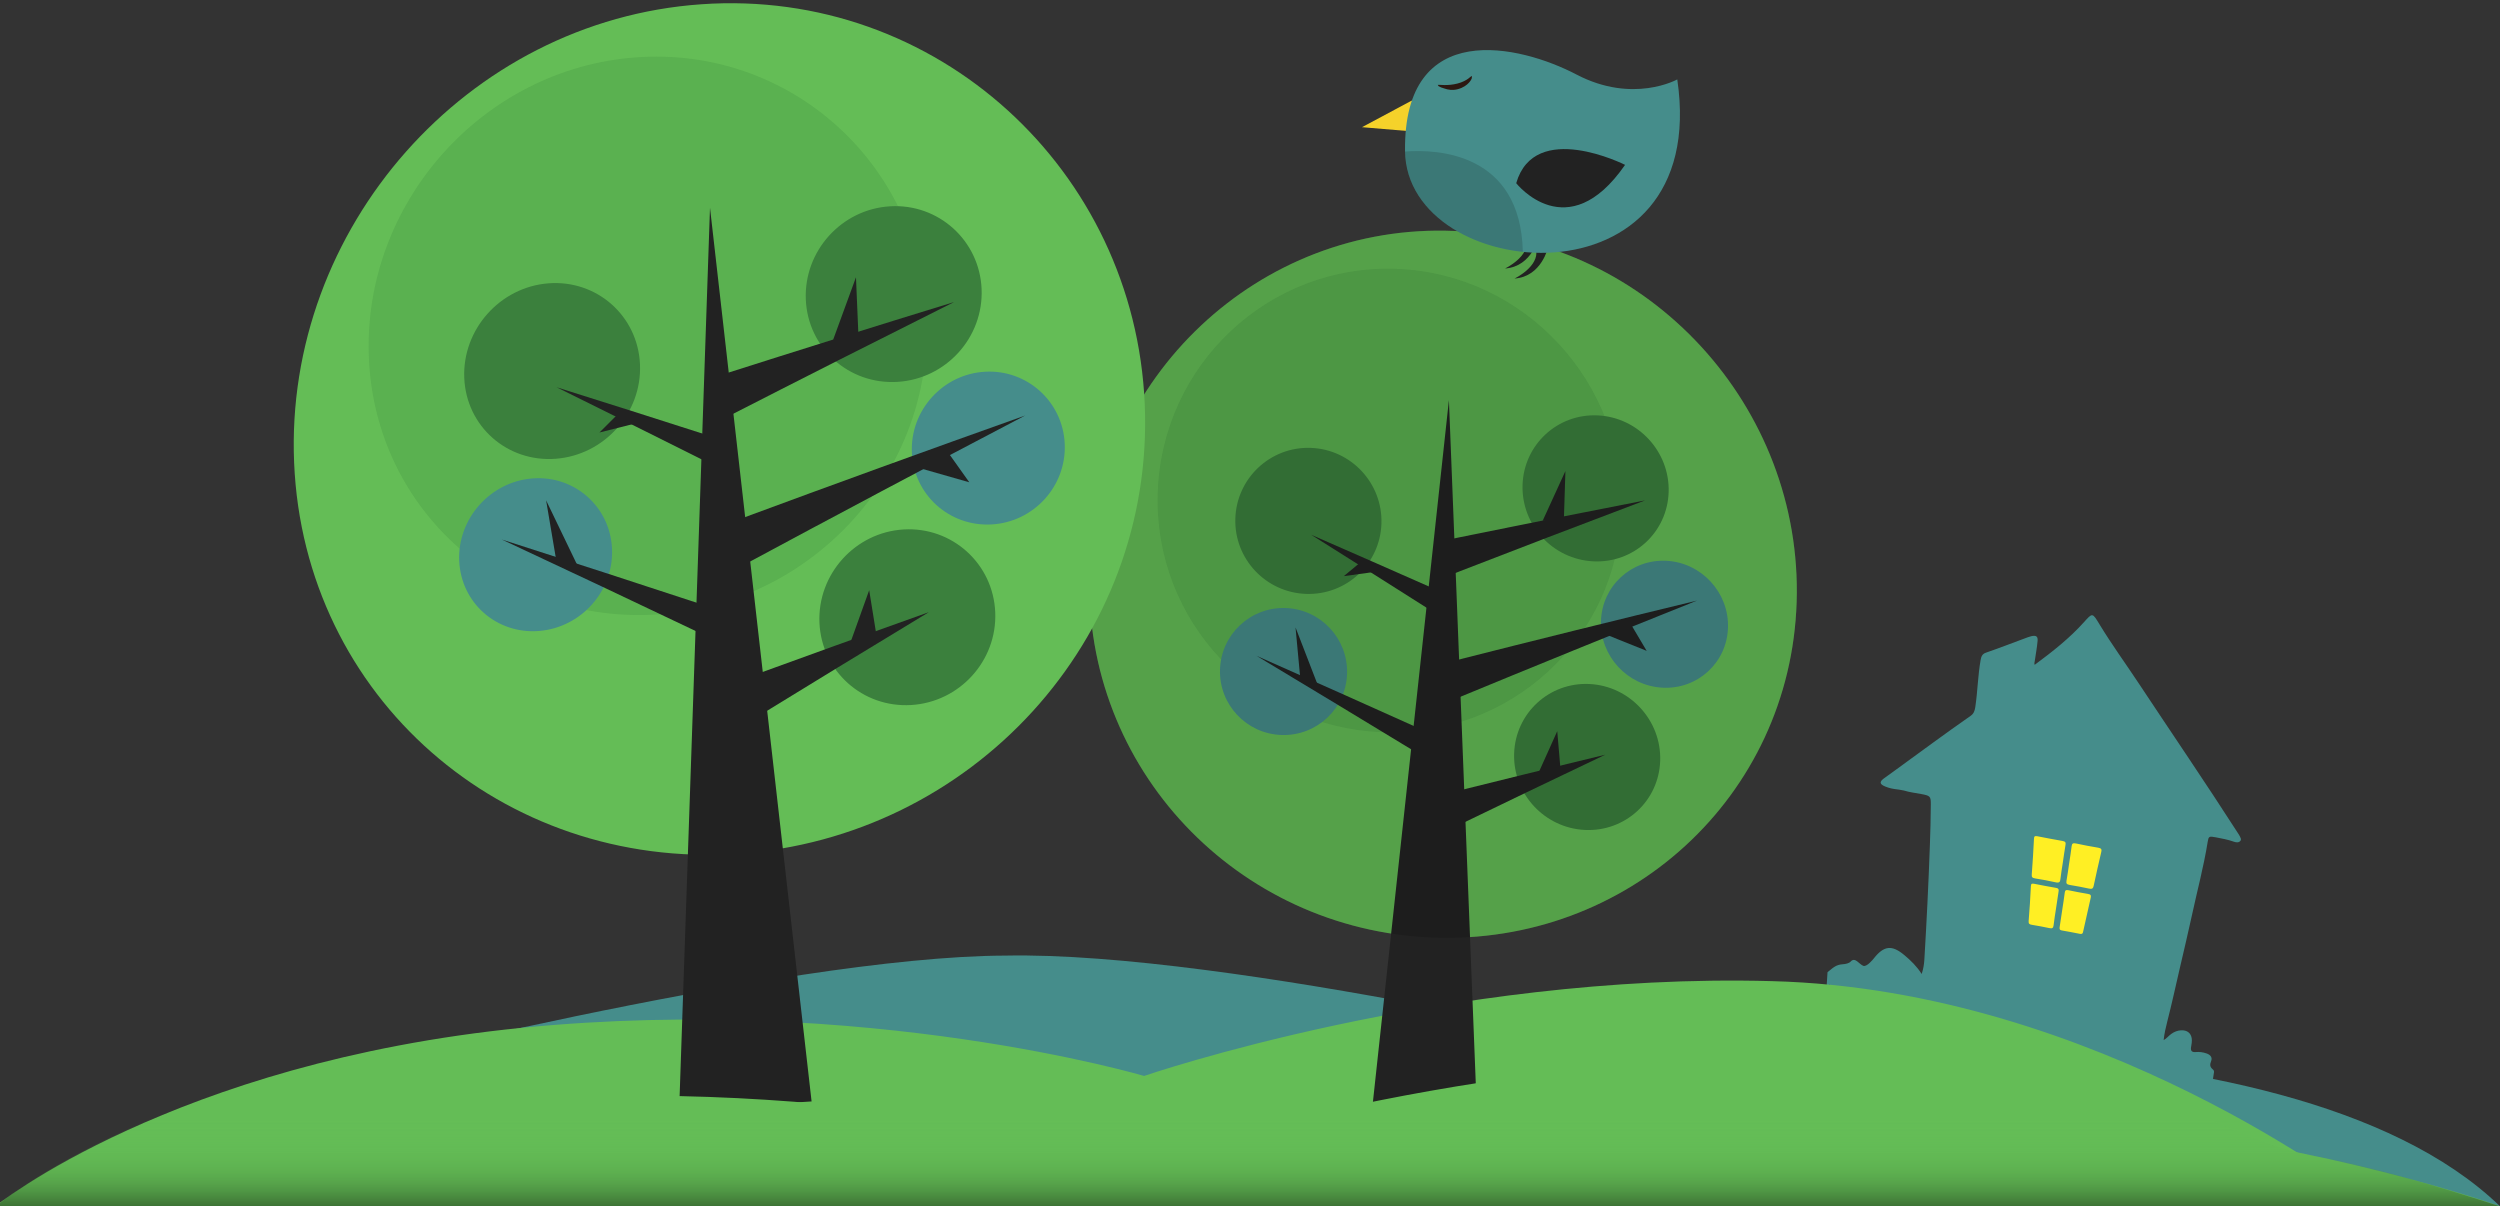 <?xml version="1.0" encoding="utf-8"?>
<!-- Generator: Adobe Illustrator 16.0.0, SVG Export Plug-In . SVG Version: 6.00 Build 0)  -->
<!DOCTYPE svg PUBLIC "-//W3C//DTD SVG 1.1//EN" "http://www.w3.org/Graphics/SVG/1.1/DTD/svg11.dtd">
<svg version="1.1" id="Layer_1" xmlns="http://www.w3.org/2000/svg" xmlns:xlink="http://www.w3.org/1999/xlink" x="0px" y="0px"
	 width="497.235px" height="239.921px" viewBox="0 0 497.235 239.921" enable-background="new 0 0 497.235 239.921"
	 xml:space="preserve">
<rect x="0" y="0" width="497.235" height="239.921" fill="#333333" stroke="none"/>
<rect x="396.118" y="156.537" fill="#FFEF24" width="28" height="33.5"/>
<g id="H0XvKp_8_">
	<g>
		<path fill="#458D8B" d="M440.145,212.726c-0.648-0.523-0.635-0.997-0.371-1.657c0.297-0.735-0.096-1.282-0.953-1.563
			c-0.689-0.227-1.367-0.324-2.068-0.258c-0.783,0.072-1.07-0.226-0.971-0.908c0.092-0.611,0.238-1.221,0.133-1.856
			c-0.176-1.046-0.934-1.612-2.096-1.562c-0.766,0.035-1.396,0.314-1.969,0.721c-0.521,0.369-0.889,0.889-1.512,1.225
			c0.131-1.266,0.412-2.488,0.721-3.689c0.898-3.518,1.676-7.065,2.49-10.604c0.814-3.537,1.67-7.068,2.434-10.621
			c1.039-4.826,2.326-9.591,3.107-14.479c0.188-1.146,0.268-1.189,1.596-0.941c1.23,0.229,2.461,0.461,3.654,0.887
			c0.439,0.151,0.938,0.199,1.246-0.16c0.293-0.338-0.006-0.7-0.156-1.043c-0.064-0.143-0.162-0.271-0.246-0.405
			c-6.473-10.074-13.24-19.991-19.85-29.97c-2.57-3.885-5.332-7.678-7.736-11.635c-1.445-2.379-1.395-2.375-3.123-0.447
			c-2.852,3.181-6.254,5.855-9.797,8.473c-0.1-0.316-0.01-0.523,0.02-0.738c0.188-1.339,0.451-2.664,0.566-4.014
			c0.08-0.921-0.273-1.16-1.252-0.947c-0.236,0.053-0.465,0.129-0.688,0.209c-2.781,1.025-5.537,2.105-8.354,3.076
			c-0.744,0.256-0.924,0.816-1.035,1.451c-0.551,3.091-0.59,6.262-1.062,9.365c-0.113,0.734-0.287,1.295-0.939,1.748
			c-4.99,3.471-9.854,7.09-14.771,10.654c-0.836,0.604-1.684,1.198-2.508,1.816c-0.91,0.686-0.783,1.141,0.352,1.596
			c0.818,0.327,1.451,0.461,2.709,0.604c-0.002,0,0.26,0.033,0.963,0.175c1.117,0.353,2.279,0.476,3.422,0.694
			c1.812,0.347,1.934,0.443,1.928,2.047c-0.016,2.754-0.088,5.506-0.189,8.254c-0.275,7.578-0.641,15.152-1.1,22.713
			c-0.061,0.93-0.213,1.848-0.529,2.785c-0.924-1.475-2.154-2.684-3.496-3.797c-2.41-2.006-4.012-1.856-5.998,0.668
			c-0.227,0.285-1.432,1.758-2.115,1.506c-0.84-0.311-1.617-1.826-2.5-0.864c-0.35,0.386-1.064,0.515-1.617,0.552
			c-1.277,0.084-1.844,0.629-3,1.578c-0.043,0.289-0.205,3.574-0.246,3.865c0.92,0.643,0.348-1.829,0.721-1.332
			c0.486,0.645,0.5,1.188-0.121,1.719c-1.139,0.965-0.822,4.704,0.504,5.84c0.49,0.086,0.982,0.172,1.479,0.262
			c0.465,0.082,1-0.051,1.479,0.037c23.092,4.1,46.188,8.351,69.264,12.857c0.6,0.118,1.033,0.178,1.633,0.292
			c1.418,0.083,1.633-0.174,1.873-1.799c0.061-0.412,0.123-0.821,0.186-1.233C440.301,213.455,440.51,213.019,440.145,212.726z
			 M407.579,184.589c-1.139-0.25-2.289-0.455-3.438-0.646c-0.49-0.084-0.699-0.21-0.658-0.721c0.189-2.329,0.34-4.663,0.451-7.002
			c0.023-0.48,0.213-0.525,0.664-0.438c1.432,0.278,2.861,0.563,4.299,0.803c0.609,0.099,0.604,0.369,0.535,0.775
			c-0.186,1.112-0.338,2.23-0.504,3.352c-0.166,1.117-0.359,2.229-0.484,3.354C408.383,184.593,408.163,184.72,407.579,184.589z
			 M408.836,175.484c-1.34-0.309-2.697-0.547-4.051-0.768c-0.58-0.094-0.727-0.275-0.68-0.803c0.188-2.367,0.322-4.742,0.441-7.117
			c0.021-0.451,0.168-0.566,0.654-0.473c1.678,0.324,3.354,0.652,5.037,0.941c0.564,0.096,0.658,0.312,0.582,0.762
			c-0.205,1.186-0.363,2.381-0.541,3.566c-0.16,1.082-0.355,2.16-0.471,3.246C409.754,175.433,409.567,175.65,408.836,175.484z
			 M415.842,178.514c-0.531,2.293-1.037,4.594-1.545,6.896c-0.07,0.316-0.268,0.393-0.607,0.327
			c-1.186-0.229-2.365-0.47-3.555-0.667c-0.555-0.092-0.531-0.361-0.477-0.721c0.184-1.148,0.348-2.301,0.52-3.452
			c0.166-1.112,0.355-2.226,0.486-3.347c0.055-0.469,0.234-0.602,0.775-0.484c1.26,0.271,2.525,0.508,3.799,0.721
			C415.762,177.875,415.954,178.031,415.842,178.514z M417.934,169.445c-0.527,2.264-1.045,4.523-1.527,6.799
			c-0.111,0.522-0.375,0.607-0.932,0.488c-1.264-0.27-2.531-0.516-3.807-0.72c-0.592-0.095-0.754-0.292-0.658-0.812
			c0.213-1.146,0.355-2.305,0.527-3.455c0.17-1.154,0.373-2.303,0.502-3.461c0.061-0.533,0.295-0.641,0.869-0.52
			c1.469,0.312,2.939,0.6,4.42,0.84C417.971,168.712,418.047,168.962,417.934,169.445z"/>
	</g>
</g>
<path fill="#458D8B" d="M62.169,214.292c-0.009-0.258,93.474-24.092,137.771-24.229c44.29-0.901,133.736,20.562,133.732,20.791
	c0.01-0.472,120.428-12.636,163.562,29.067c-145.98-9.187-292.34-10.289-438.411-3.312
	C59.941,229.171,61.054,221.731,62.169,214.292z"/>
<path fill="#64BD56" d="M-0.987,239.921c0.003,0.104,35.176-28.567,104.847-35.502c68.797-6.771,123.706,9.615,123.703,9.578
	c-0.002,0,60.036-20.645,124.846-18.856c64.812,1.671,117.852,43.202,117.85,43.175C313.292,229.514,155.932,230.048-0.987,239.921z
	"/>
<g>
	<path fill="#64BD56" d="M357.344,119.723c-1.221,38.794-33.688,68.312-72.524,66.747c-38.836-1.586-69.333-33.697-68.112-72.543
		c1.22-38.822,33.695-69.629,72.531-67.993C328.077,47.55,358.565,80.951,357.344,119.723z"/>
	<path opacity="0.34" fill="#479945" enable-background="new    " d="M322.485,101.601c-0.801,25.439-22.092,44.997-47.554,44.031
		c-25.472-0.975-45.464-22.123-44.664-47.584c0.799-25.452,22.092-45.565,47.562-44.568
		C303.292,54.466,323.286,76.169,322.485,101.601z"/>
	<path fill="#3B803D" d="M331.885,97.871c-0.254,8.018-6.963,14.167-14.982,13.776c-8.025-0.392-14.328-7.177-14.076-15.197
		c0.252-8.015,6.963-14.222,14.988-13.829C325.836,83.014,332.137,89.858,331.885,97.871z"/>
	<path fill="#3B803D" d="M274.76,104.128c-0.252,8.02-6.961,14.27-14.983,13.995c-8.026-0.276-14.328-6.974-14.075-14.996
		c0.252-8.02,6.962-14.324,14.988-14.046C268.713,89.358,275.013,96.11,274.76,104.128z"/>
	<path fill="#3B803D" d="M330.204,151.289c-0.252,8.019-6.959,14.172-14.982,13.783c-8.021-0.389-14.322-7.174-14.07-15.191
		c0.252-8.016,6.963-14.225,14.984-13.836C324.157,136.435,330.456,143.274,330.204,151.289z"/>
	<path fill="#458D8B" d="M343.688,124.841c-0.219,6.967-6.053,12.3-13.029,11.937c-6.979-0.364-12.455-6.291-12.234-13.259
		c0.219-6.971,6.051-12.347,13.029-11.98C338.428,111.904,343.907,117.871,343.688,124.841z"/>
	<path fill="#458D8B" d="M267.922,133.998c-0.219,6.974-6.055,12.418-13.032,12.188c-6.979-0.231-12.458-6.054-12.238-13.024
		c0.219-6.978,6.054-12.459,13.032-12.229C262.663,121.164,268.141,127.023,267.922,133.998z"/>
	<path fill="#222222" d="M287.926,114.555c13.088-5.076,26.18-10.086,39.268-15.032c-13.154,2.555-26.311,5.175-39.464,7.861
		C287.793,109.774,287.86,112.165,287.926,114.555z"/>
	<path fill="#222222" d="M289.081,131.455c16.15-4.102,32.301-8.104,48.449-12.005c-16.373,6.558-32.748,13.218-49.123,19.982
		C288.631,136.771,288.855,134.112,289.081,131.455z"/>
	<path fill="#222222" d="M287.407,157.925c10.623-2.648,21.246-5.256,31.867-7.82c-10.416,4.962-20.834,9.966-31.253,15.012
		C287.816,162.718,287.611,160.322,287.407,157.925z"/>
	<path fill="#222222" d="M282.75,145.098c-10.946-4.933-21.896-9.821-32.844-14.664c10.615,6.377,21.233,12.796,31.854,19.258
		C282.088,148.162,282.42,146.628,282.75,145.098z"/>
	<path fill="#222222" d="M284.899,116.958c-8.04-3.557-16.08-7.089-24.12-10.598c8.269,5.202,16.534,10.429,24.802,15.683
		C285.354,120.347,285.127,118.652,284.899,116.958z"/>
	<path fill="#222222" d="M306.823,103.586c1.51-3.301,3.02-6.601,4.529-9.9c-0.104,3.225-0.203,6.45-0.305,9.675
		C309.639,103.436,308.231,103.51,306.823,103.586z"/>
	<path fill="#222222" d="M258.618,134.934c-0.313-3.38-0.631-6.761-0.945-10.142c1.431,3.699,2.856,7.398,4.285,11.101
		C260.845,135.572,259.73,135.253,258.618,134.934z"/>
	<path fill="#222222" d="M305.643,154.509c1.359-3.027,2.723-6.055,4.082-9.08c0.207,2.396,0.412,4.794,0.619,7.191
		C308.776,153.25,307.209,153.878,305.643,154.509z"/>
	<path fill="#222222" d="M317.938,125.602c3.189,1.28,6.385,2.563,9.576,3.853c-1.201-2.029-2.4-4.057-3.604-6.084
		C321.92,124.112,319.93,124.856,317.938,125.602z"/>
	<path fill="#222222" d="M271.163,111.367c-1.3,1.075-2.6,2.151-3.896,3.227c2.397-0.334,4.798-0.667,7.194-0.997
		C273.362,112.854,272.262,112.11,271.163,111.367z"/>
	<path fill="#222222" d="M288.18,79.594c-5.348,49.352-10.692,98.714-16.038,148.087c7.299,0.273,14.599,0.566,21.896,0.882
		C292.084,178.906,290.131,129.25,288.18,79.594z"/>
</g>
<path opacity="0.15" fill="#010101" enable-background="new    " d="M357.344,119.723c-1.221,38.794-33.688,68.312-72.524,66.747
	c-38.836-1.586-69.333-33.697-68.112-72.543c1.22-38.822,33.695-69.629,72.531-67.993C328.077,47.55,358.565,80.951,357.344,119.723
	z"/>
<g>
	<path fill="#64BD56" d="M227.685,80.425c1.97,46.724-34.321,86.217-81.045,89.389c-46.724,3.143-86.172-31.15-88.141-77.776
		c-1.969-46.595,34.285-87.95,81.007-91.19C186.229-2.425,225.715,33.73,227.685,80.425z"/>
	<path opacity="0.34" fill="#479945" enable-background="new    " d="M184.297,63.179c1.292,30.615-22.501,56.806-53.133,59.003
		c-30.637,2.187-56.505-20.417-57.796-50.99c-1.291-30.56,22.484-57.552,53.12-59.78C157.117,9.171,183.006,32.577,184.297,63.179z"
		/>
	<path fill="#3B803D" d="M195.235,57.484c0.406,9.649-7.091,17.893-16.744,18.469c-9.656,0.576-17.814-6.731-18.22-16.375
		c-0.406-9.638,7.09-17.965,16.746-18.545C186.67,40.454,194.829,47.841,195.235,57.484z"/>
	<path fill="#3B803D" d="M127.291,72.49c0.407,9.639-7.089,18.015-16.739,18.755c-9.652,0.741-17.807-6.427-18.213-16.062
		c-0.407-9.634,7.087-18.085,16.74-18.831C118.729,55.606,126.884,62.853,127.291,72.49z"/>
	<path fill="#3B803D" d="M197.947,121.77c0.408,9.647-7.09,17.888-16.743,18.457c-9.656,0.569-17.814-6.744-18.221-16.388
		c-0.406-9.639,7.091-17.961,16.747-18.534C189.382,104.731,197.542,112.125,197.947,121.77z"/>
	<path fill="#458D8B" d="M211.771,88.314c0.354,8.387-6.167,15.534-14.561,15.995c-8.398,0.461-15.491-5.935-15.845-14.319
		c-0.354-8.389,6.165-15.592,14.563-16.057C204.321,73.468,211.417,79.922,211.771,88.314z"/>
	<path fill="#458D8B" d="M121.729,109.174c0.354,8.381-6.164,15.673-14.559,16.326c-8.391,0.651-15.481-5.582-15.835-13.958
		s6.164-15.728,14.555-16.383C114.282,94.501,121.375,100.794,121.729,109.174z"/>
	<path fill="#222222" d="M141.215,41.317c-2.047,59.839-4.093,119.681-6.14,179.522c8.781-0.621,17.562-1.211,26.345-1.771
		C154.686,159.798,147.95,100.549,141.215,41.317z"/>
	<path fill="#222222" d="M144.001,83.236c15.25-7.808,30.503-15.528,45.756-23.16c-15.542,4.773-31.084,9.637-46.624,14.593
		C143.423,77.525,143.712,80.38,144.001,83.236z"/>
	<path fill="#222222" d="M146.881,103.333c19.007-7.035,38.018-13.934,57.029-20.696c-19.045,9.978-38.088,20.092-57.129,30.343
		C146.814,109.764,146.847,106.548,146.881,103.333z"/>
	<path fill="#222222" d="M147.216,135.273c12.507-4.564,25.015-9.07,37.524-13.518c-12.051,7.297-24.101,14.646-36.15,22.053
		C148.132,140.962,147.674,138.119,147.216,135.273z"/>
	<path fill="#222222" d="M140.498,120.513c-13.568-4.472-27.134-8.875-40.698-13.208c13.303,6.214,26.608,12.495,39.914,18.843
		C139.974,124.271,140.235,122.393,140.498,120.513z"/>
	<path fill="#222222" d="M140.586,86.517c-9.958-3.201-19.915-6.364-29.871-9.489c10.378,5.123,20.757,10.286,31.137,15.49
		C141.429,90.518,141.007,88.517,140.586,86.517z"/>
	<path fill="#222222" d="M165.693,67.607c1.519-4.155,3.038-8.309,4.556-12.462c0.164,3.88,0.328,7.76,0.491,11.64
		C169.059,67.059,167.376,67.333,165.693,67.607z"/>
	<path fill="#222222" d="M110.648,111.531c-0.677-4.006-1.354-8.012-2.031-12.018c2.041,4.239,4.083,8.479,6.124,12.721
		C113.377,112,112.012,111.765,110.648,111.531z"/>
	<path fill="#222222" d="M168.784,128.804c1.364-3.807,2.728-7.612,4.092-11.417c0.459,2.847,0.918,5.694,1.377,8.542
		C172.43,126.886,170.607,127.843,168.784,128.804z"/>
	<path fill="#222222" d="M180.969,92.549c3.94,1.121,7.881,2.247,11.821,3.379c-1.619-2.277-3.238-4.553-4.856-6.829
		C185.612,90.249,183.292,91.398,180.969,92.549z"/>
	<path fill="#222222" d="M123.611,81.64c-1.462,1.46-2.924,2.921-4.385,4.383c2.848-0.72,5.696-1.437,8.545-2.151
		C126.384,83.128,124.998,82.384,123.611,81.64z"/>
</g>
<path fill="#F5D22A" d="M280.788,20.005c-3.303,1.761-6.603,3.523-9.898,5.291c4.364,0.367,8.73,0.733,13.1,1.104
	C282.923,24.27,281.854,22.138,280.788,20.005z"/>
<path fill="#222222" d="M307.934,49.085c0,0.001-1.264,5.94-6.695,6.316c0-0.001,4.934-2.364,4.287-5.752
	C306.329,49.461,307.131,49.273,307.934,49.085z"/>
<path fill="#222222" d="M306.047,47.082c0,0.001-1.262,5.942-6.695,6.32c0-0.001,4.934-2.366,4.289-5.754
	C304.444,47.458,305.247,47.27,306.047,47.082z"/>
<path fill="#458D8B" d="M333.601,15.794c-0.001,0-8.775,4.919-20.029-0.962c-11.258-5.901-34.435-11.382-34.119,15.196
	C279.736,56.506,340.401,62.074,333.601,15.794z"/>
<path opacity="0.15" fill="#010101" enable-background="new    " d="M279.459,30.139c6.372-0.499,22.997,0.208,23.422,19.948
	C290.742,48.827,279.664,41.419,279.459,30.139z"/>
<path fill="#222222" d="M323.215,32.791c-0.002-0.006-17.973-9.071-21.649,3.645C301.567,36.443,311.756,49.372,323.215,32.791z"/>
<path fill="#64BD56" d="M-0.987,239.921c0,0,35.222-17,104.895-21.297c68.794-4.242,123.666,12.146,123.666,12.146
	s60-20.174,124.793-20.174c19.08,0,39.48-0.196,58.779,3.758c3.25,0.666,6.096,9.104,9.34,9.401
	c42.498,3.912,76.748,16.162,76.748,16.162H-0.987V239.921z"/>
<linearGradient id="SVGID_1_" gradientUnits="userSpaceOnUse" x1="245.808" y1="-74.547" x2="245.808" y2="-120.001" gradientTransform="matrix(1 0 0 -1 2.5 119.921)">
	<stop  offset="0.604" style="stop-color:#64BD56;stop-opacity:0"/>
	<stop  offset="0.685" style="stop-color:#62BA55;stop-opacity:0.206"/>
	<stop  offset="0.744" style="stop-color:#5EB150;stop-opacity:0.355"/>
	<stop  offset="0.796" style="stop-color:#55A149;stop-opacity:0.485"/>
	<stop  offset="0.844" style="stop-color:#498B3F;stop-opacity:0.606"/>
	<stop  offset="0.889" style="stop-color:#3A6E32;stop-opacity:0.72"/>
	<stop  offset="0.932" style="stop-color:#274A22;stop-opacity:0.828"/>
	<stop  offset="0.972" style="stop-color:#12210F;stop-opacity:0.93"/>
	<stop  offset="1" style="stop-color:#000000"/>
</linearGradient>
<path opacity="0.4" fill="url(#SVGID_1_)" enable-background="new    " d="M-0.6,239.921c-0.987,0,35.775-29.131,105.446-36.065
	c68.797-6.771,123.706,9.615,123.703,9.578c-0.002,0,60.038-20.644,124.844-18.856c46.637,1.203,83.932,31.553,106.246,35.188
	c13.479,2.194,37.596,10.164,37.596,10.155H-0.6L-0.6,239.921z"/>
<path fill="#2C1812" d="M292.736,15.417c0.021-0.071,0.027-0.124,0.013-0.137c-0.001-0.001,0.012-0.137,0.011-0.139
	c-0.012-0.01-0.034,0.002-0.062,0.024c-0.001-0.001,0-0.009,0-0.01c0,0-0.001,0-0.002,0c0-0.001,0.002-0.008,0.001-0.01
	c-0.106-0.092-0.765,0.939-2.83,1.474c-1.938,0.502-3.576,0.205-3.835,0.256c-0.041-0.05-0.062-0.041-0.02,0.004
	c-0.007,0.002-0.028,0.001-0.031,0.006c-0.001,0.001,0.008,0.006,0.007,0.008c-0.001,0.001-0.005,0-0.006,0.001
	c-0.011,0.016,0.055,0.109,0.05,0.115c-0.001,0.001,0.008,0.007,0.007,0.008s-0.005,0-0.006,0.001
	c-0.01,0.013,0.104,0.112,0.128,0.129c-0.074-0.001-0.023,0.03,0.062,0.04c0.203,0.127,0.567,0.291,1.06,0.415
	c0.695,0.255,1.611,0.41,2.632,0.145c2.241-0.58,2.928-2.221,2.82-2.313C292.734,15.436,292.735,15.427,292.736,15.417z"/>
</svg>
